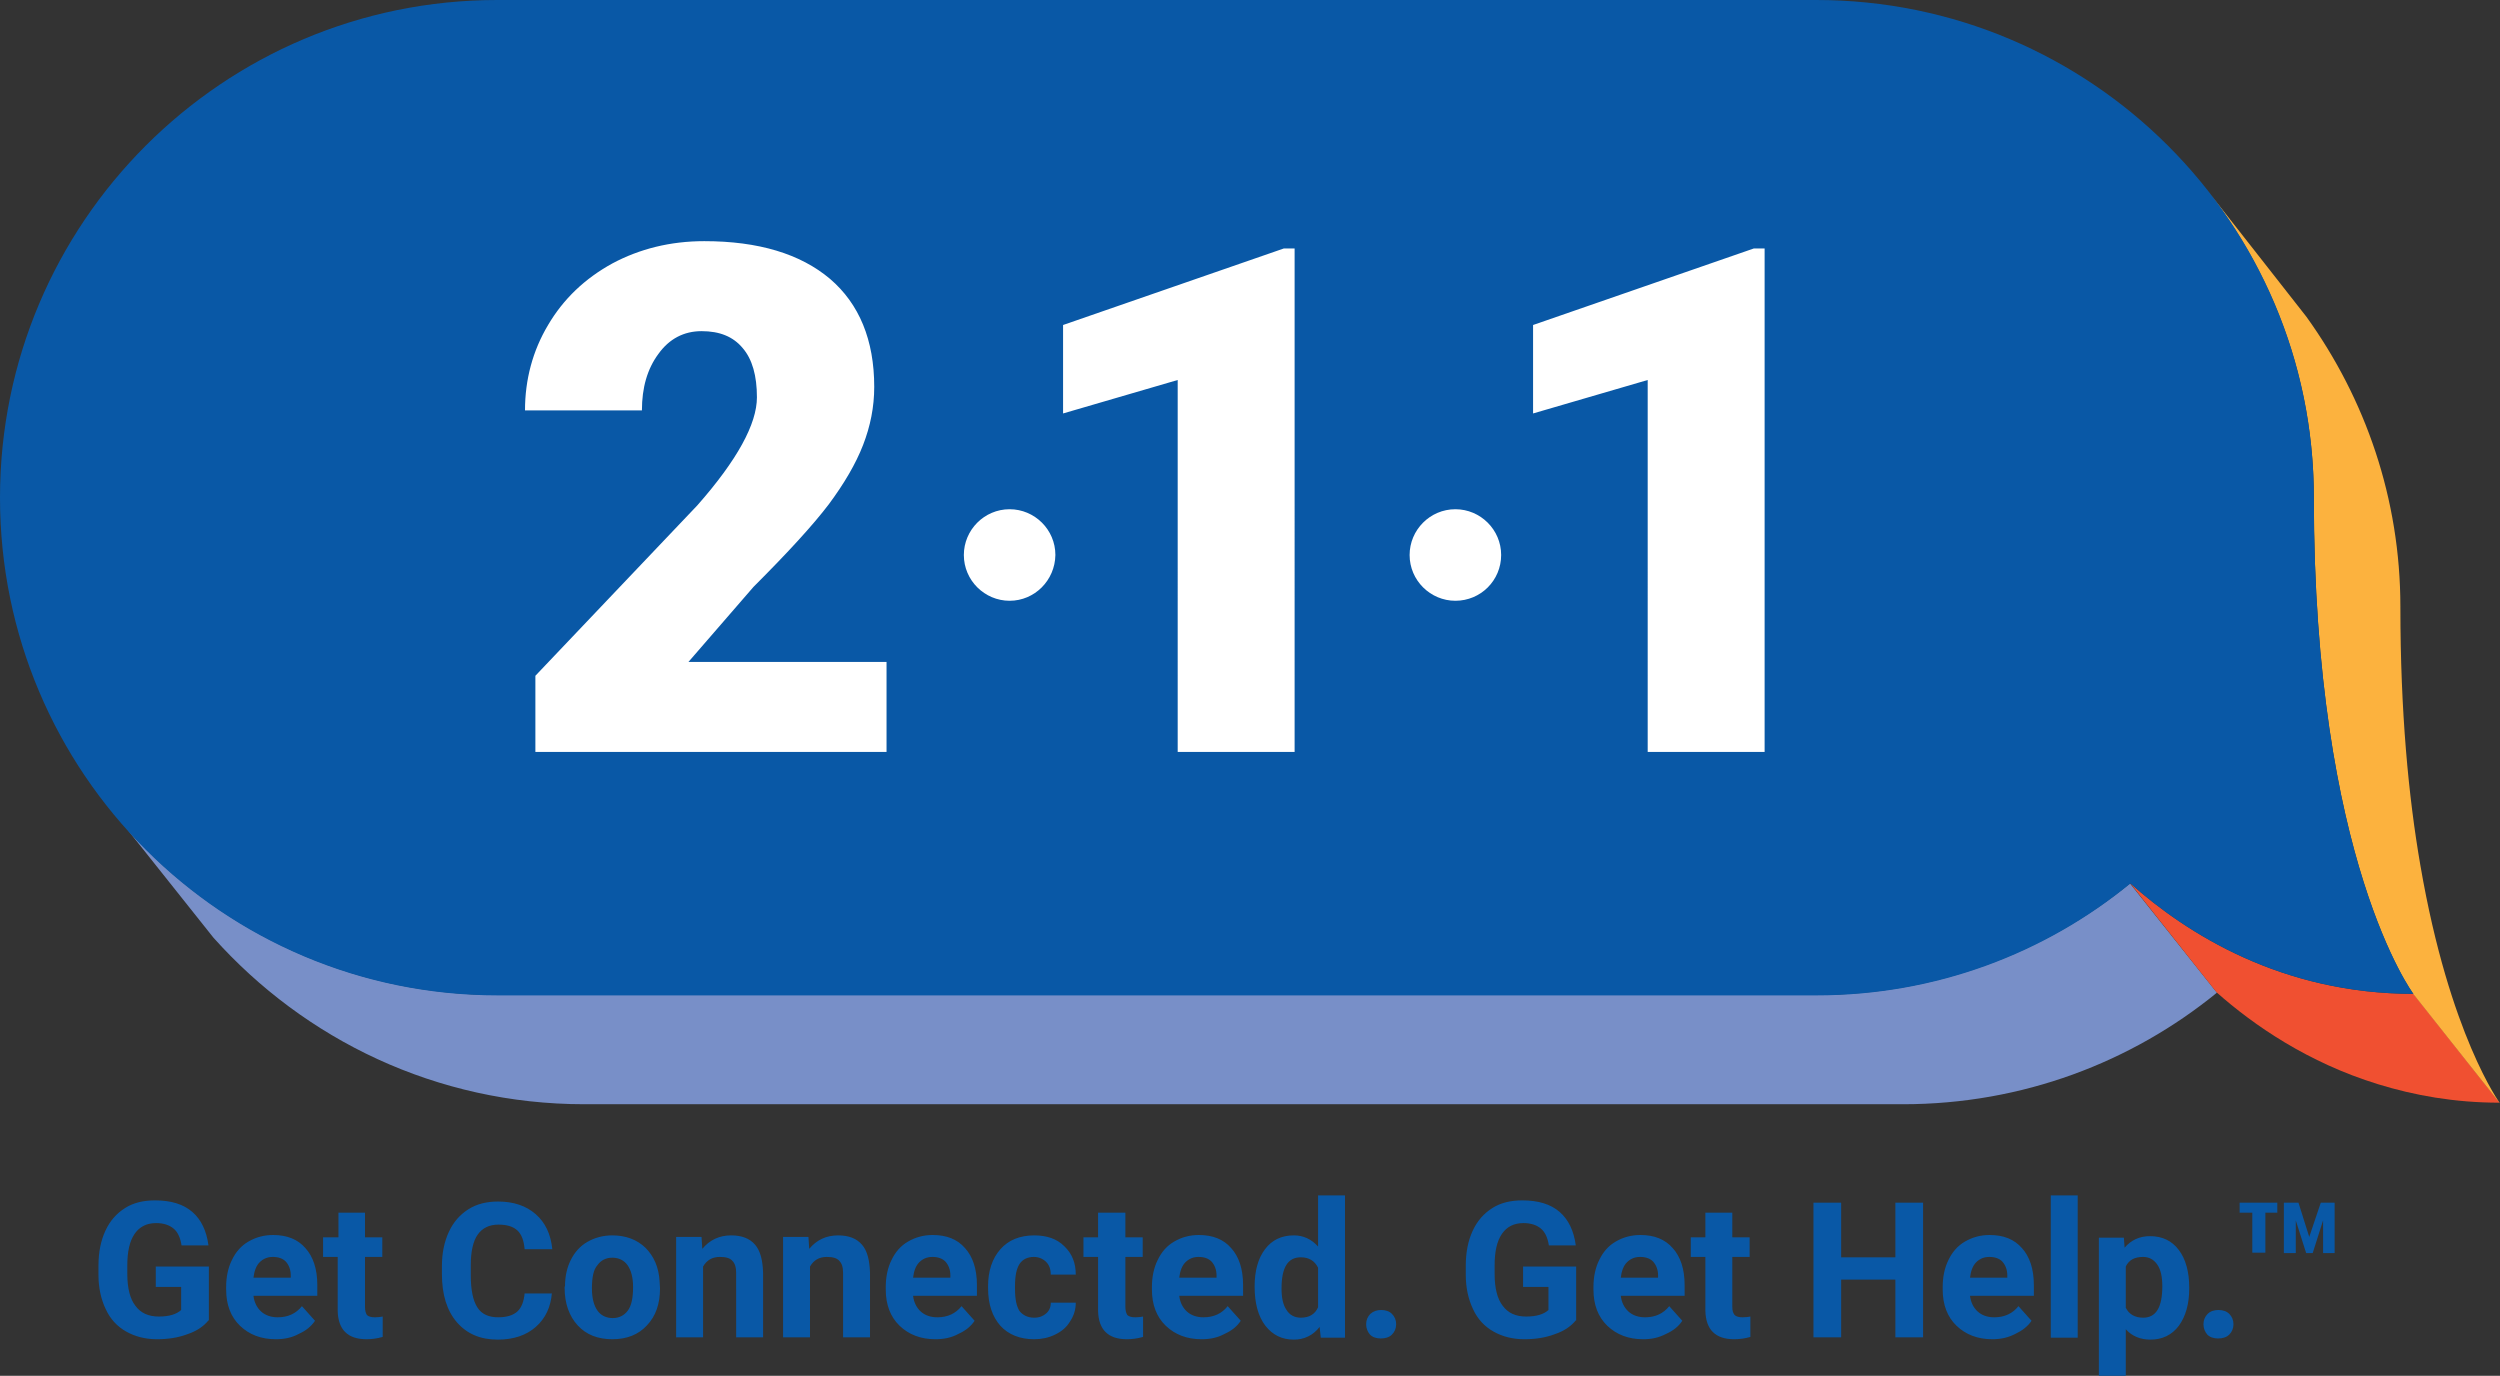 <svg xmlns="http://www.w3.org/2000/svg" xmlns:xlink="http://www.w3.org/1999/xlink" xml:space="preserve" id="Layer_1" x="0" y="0" style="enable-background:new 0 0 650 357.7" version="1.1" viewBox="0 0 650 357.7"><rect x="0" y="0" width="650" height="357.7" fill="#333333" stroke="none"/><style>.st0,.st1,.st2,.st3,.st4{clip-path:url(#SVGID_00000109740735503505112260000001351163708002047158_);fill:#788fc8}.st1,.st2,.st3,.st4{fill:#f05031}.st2,.st3,.st4{fill:#fcb23e}.st3,.st4{fill:#0958a6}.st4{fill:#fff}</style><defs><path id="SVGID_1_" d="M0 0h650v357.7H0z" /></defs><clipPath id="SVGID_00000014593232773874885680000010964458946662178437_"><use xlink:href="#SVGID_1_" style="overflow:visible" /></clipPath><path d="M553.8 229.7c-22.3 18.1-50.7 29-81.6 29H129.4c-38.1 0-72.4-16.5-96.1-42.8l22.2 27.9c23.7 26.5 58 43.3 96.4 43.3h342.9c31 0 59.4-10.9 81.6-29l-22.6-28.4z" style="clip-path:url(#SVGID_00000014593232773874885680000010964458946662178437_);fill:#788fc8" /><path d="M627.5 258.4c-34.3 0-59-15.7-73.7-28.8l22.5 28.4c9.7 8.6 23.8 18.3 42 23.9 9.4 2.9 19.9 4.8 31.6 4.8l-22.4-28.3z" style="clip-path:url(#SVGID_00000014593232773874885680000010964458946662178437_);fill:#f05031" /><path d="M629.3 225c-3.1-17.9-5.2-40-5.2-67.2 0-28.2-9.1-54.1-24.4-75.4l-26.5-33.8c17.7 22.2 28.4 50.2 28.4 80.8 0 94.5 25.9 129.1 25.9 129.1l22.5 28.4c0-.1-13.1-17.7-20.7-61.9" style="clip-path:url(#SVGID_00000014593232773874885680000010964458946662178437_);fill:#fcb23e" /><path d="M627.5 258.4s-25.9-34.6-25.9-129.1C601.6 57.9 543.6 0 472.2 0H129.3C57.9 0 0 57.9 0 129.4s57.9 129.4 129.4 129.4h342.9c31 0 59.4-10.9 81.6-29.1 14.6 13 39.3 28.7 73.6 28.7" style="clip-path:url(#SVGID_00000014593232773874885680000010964458946662178437_);fill:#0958a6" /><path d="M230.6 195.5h-91.4v-19.8l42.1-44.3c10.4-11.8 15.5-21.2 15.5-28.1 0-5.6-1.2-9.9-3.7-12.8-2.5-3-6-4.4-10.7-4.4-4.6 0-8.4 2-11.2 5.9-2.9 3.9-4.3 8.8-4.3 14.7h-30.4c0-8 2-15.5 6-22.2 4-6.8 9.6-12.1 16.7-16 7.1-3.8 15.1-5.8 23.9-5.8 14.1 0 25 3.3 32.7 9.8 7.6 6.5 11.5 15.9 11.5 28.1 0 5.2-1 10.2-2.9 15.1s-4.9 10-8.9 15.4c-4.1 5.4-10.6 12.5-19.6 21.5L179 172.1h51.5v23.4zM336.6 195.5h-30.4V98.8l-29.8 8.7v-23l57.4-19.9h2.8zM458.8 195.5h-30.4V98.8l-29.8 8.7v-23L456 64.6h2.8zM262.5 156.2c-6.5 0-11.9-5.3-11.9-11.9 0-6.5 5.3-11.9 11.9-11.9 6.5 0 11.9 5.3 11.9 11.9-.1 6.6-5.4 11.9-11.9 11.9M378.4 156.2c-6.5 0-11.9-5.3-11.9-11.9 0-6.5 5.3-11.9 11.9-11.9 6.5 0 11.9 5.3 11.9 11.9 0 6.6-5.3 11.9-11.9 11.9" style="clip-path:url(#SVGID_00000014593232773874885680000010964458946662178437_);fill:#fff" /><path d="M54.2 343.3c-1.3 1.6-3.1 2.8-5.5 3.6-2.4.9-5 1.3-7.9 1.3-3 0-5.7-.7-8-2s-4.1-3.2-5.3-5.8c-1.2-2.5-1.9-5.5-1.9-8.9v-2.4c0-3.5.6-6.5 1.8-9.1 1.2-2.6 2.9-4.5 5.1-5.9 2.2-1.4 4.8-2 7.8-2 4.2 0 7.4 1 9.7 3 2.3 2 3.7 4.9 4.2 8.7h-7c-.3-2-1-3.5-2.1-4.4-1.1-.9-2.6-1.4-4.5-1.4-2.4 0-4.3.9-5.6 2.8-1.3 1.9-1.9 4.6-1.9 8.2v2.2c0 3.7.7 6.5 2.1 8.3 1.4 1.9 3.4 2.8 6.1 2.8 2.7 0 4.6-.6 5.8-1.7v-6h-6.6v-5.3h13.8v14zM71.7 348.2c-3.8 0-6.9-1.2-9.3-3.5-2.4-2.3-3.6-5.5-3.6-9.4v-.7c0-2.6.5-5 1.5-7 1-2.1 2.4-3.7 4.3-4.8 1.9-1.1 4-1.7 6.4-1.7 3.6 0 6.4 1.1 8.4 3.4 2 2.2 3.1 5.4 3.1 9.6v2.8H65.9c.2 1.7.9 3.1 2 4.1s2.6 1.5 4.3 1.5c2.7 0 4.8-1 6.3-2.9l3.4 3.8c-1 1.5-2.4 2.6-4.2 3.4-1.8 1-3.8 1.4-6 1.4m-.8-21.4c-1.4 0-2.5.5-3.4 1.4-.9.9-1.4 2.3-1.6 4h9.7v-.6c0-1.5-.5-2.7-1.3-3.6-.8-.8-1.9-1.2-3.4-1.2M94.9 315.3v6.4h4.5v5.1h-4.5v13c0 1 .2 1.6.5 2.1.4.4 1.1.6 2.1.6.8 0 1.5-.1 2-.2v5.3c-1.4.4-2.8.6-4.2.6-4.9 0-7.4-2.5-7.5-7.4v-14H84v-5.1h4v-6.4h6.9zM143.5 336.1c-.3 3.8-1.7 6.7-4.2 8.9s-5.8 3.3-9.9 3.3c-4.5 0-8-1.5-10.6-4.5-2.6-3-3.9-7.2-3.9-12.5v-2.1c0-3.4.6-6.3 1.8-8.9 1.2-2.6 2.9-4.5 5.1-5.9 2.2-1.4 4.8-2 7.7-2 4 0 7.3 1.1 9.8 3.3 2.5 2.2 3.9 5.2 4.3 9.1h-7.2c-.2-2.3-.8-3.9-1.9-4.9-1.1-1-2.7-1.5-4.9-1.5-2.4 0-4.2.9-5.4 2.6-1.2 1.7-1.8 4.4-1.8 8v2.6c0 3.8.6 6.6 1.7 8.3 1.1 1.8 3 2.6 5.4 2.6 2.2 0 3.9-.5 5-1.5s1.7-2.6 1.9-4.7h7.1zM146.9 334.5c0-2.6.5-4.9 1.5-6.9s2.4-3.6 4.3-4.7 4.1-1.7 6.5-1.7c3.5 0 6.4 1.1 8.6 3.2 2.2 2.2 3.5 5.1 3.7 8.8l.1 1.8c0 4-1.1 7.2-3.4 9.6-2.2 2.4-5.2 3.6-9 3.6s-6.8-1.2-9-3.6c-2.2-2.4-3.4-5.7-3.4-9.8v-.3zm7 .5c0 2.5.5 4.4 1.4 5.7.9 1.3 2.3 2 4 2 1.7 0 3-.7 3.9-1.9 1-1.3 1.4-3.4 1.4-6.2 0-2.4-.5-4.3-1.4-5.6-.9-1.3-2.3-2-4-2-1.7 0-3 .7-3.9 2-1 1.1-1.4 3.2-1.4 6M182.4 321.7l.2 3c1.9-2.3 4.4-3.5 7.5-3.5 2.8 0 4.8.8 6.2 2.4 1.4 1.6 2 4.1 2.1 7.3v16.8h-7V331c0-1.5-.3-2.5-1-3.2-.6-.7-1.7-1-3.2-1-2 0-3.4.8-4.4 2.5v18.4h-7v-26.1h6.6zM210.2 321.7l.2 3c1.9-2.3 4.4-3.5 7.5-3.5 2.8 0 4.8.8 6.2 2.4 1.4 1.6 2 4.1 2.1 7.3v16.8h-7V331c0-1.5-.3-2.5-1-3.2-.6-.7-1.7-1-3.2-1-2 0-3.4.8-4.4 2.5v18.4h-7v-26.1h6.6zM243.2 348.2c-3.8 0-6.9-1.2-9.3-3.5-2.4-2.3-3.6-5.5-3.6-9.4v-.7c0-2.6.5-5 1.5-7 1-2.1 2.4-3.7 4.3-4.8 1.9-1.1 4-1.7 6.4-1.7 3.6 0 6.4 1.1 8.4 3.4 2 2.2 3.1 5.4 3.1 9.6v2.8h-16.6c.2 1.7.9 3.1 2 4.1 1.1 1 2.6 1.5 4.3 1.5 2.7 0 4.8-1 6.3-2.9l3.4 3.8c-1 1.5-2.4 2.6-4.2 3.4-1.8 1-3.8 1.4-6 1.4m-.8-21.4c-1.4 0-2.5.5-3.4 1.4-.9.9-1.4 2.3-1.6 4h9.7v-.6c0-1.5-.5-2.7-1.3-3.6-.8-.8-1.9-1.2-3.4-1.2M268.9 342.6c1.3 0 2.3-.4 3.1-1.1.8-.7 1.2-1.6 1.2-2.8h6.5c0 1.8-.5 3.4-1.5 4.9-.9 1.5-2.2 2.6-3.9 3.4-1.6.8-3.5 1.2-5.4 1.2-3.7 0-6.7-1.2-8.8-3.5-2.1-2.4-3.2-5.6-3.2-9.8v-.5c0-4 1.1-7.2 3.2-9.6 2.1-2.4 5.1-3.6 8.8-3.6 3.3 0 5.9.9 7.8 2.8 2 1.9 3 4.3 3 7.4h-6.5c0-1.4-.4-2.5-1.2-3.3-.8-.8-1.9-1.3-3.2-1.3-1.6 0-2.9.6-3.7 1.8-.8 1.2-1.2 3.1-1.2 5.8v.7c0 2.7.4 4.6 1.2 5.8.9 1.1 2.2 1.7 3.8 1.7M292.6 315.3v6.4h4.5v5.1h-4.5v13c0 1 .2 1.6.5 2.1.4.4 1.1.6 2.1.6.8 0 1.5-.1 2-.2v5.3c-1.4.4-2.8.6-4.2.6-4.9 0-7.4-2.5-7.5-7.4v-14h-3.8v-5.1h3.8v-6.4h7.1zM312.4 348.2c-3.8 0-6.9-1.2-9.3-3.5-2.4-2.3-3.6-5.5-3.6-9.4v-.7c0-2.6.5-5 1.5-7 1-2.1 2.4-3.7 4.3-4.8s4-1.7 6.4-1.7c3.6 0 6.4 1.1 8.4 3.4 2 2.2 3.1 5.4 3.1 9.6v2.8h-16.6c.2 1.7.9 3.1 2 4.1s2.6 1.5 4.3 1.5c2.7 0 4.8-1 6.3-2.9l3.4 3.8c-1 1.5-2.4 2.6-4.2 3.4-1.8 1-3.8 1.4-6 1.4m-.8-21.4c-1.4 0-2.5.5-3.4 1.4-.9.9-1.4 2.3-1.6 4h9.7v-.6c0-1.5-.5-2.7-1.3-3.6-.8-.8-1.9-1.2-3.4-1.2M326.2 334.5c0-4.1.9-7.3 2.7-9.7 1.8-2.4 4.3-3.6 7.5-3.6 2.5 0 4.6 1 6.3 2.9v-13.3h7v37h-6.3l-.3-2.8c-1.7 2.2-4 3.3-6.7 3.3-3.1 0-5.5-1.2-7.4-3.6-1.9-2.5-2.8-5.9-2.8-10.2m7 .5c0 2.5.4 4.3 1.3 5.6.8 1.3 2.1 2 3.7 2 2.2 0 3.7-.9 4.5-2.7v-10.3c-.9-1.8-2.4-2.7-4.5-2.7-3.4 0-5 2.7-5 8.1M355.2 344.3c0-1.1.4-2 1.1-2.7.8-.7 1.7-1 2.8-1 1.1 0 2.1.3 2.8 1 .7.7 1.1 1.6 1.1 2.7s-.4 2-1.1 2.7c-.7.7-1.7 1-2.9 1-1.1 0-2.1-.3-2.8-1-.6-.7-1-1.6-1-2.7M409.7 343.3c-1.3 1.6-3.1 2.8-5.5 3.6-2.4.9-5 1.3-7.9 1.3-3 0-5.7-.7-8-2s-4.1-3.2-5.3-5.8c-1.2-2.5-1.9-5.5-1.9-8.9v-2.4c0-3.5.6-6.5 1.8-9.1 1.2-2.6 2.9-4.5 5.1-5.9 2.2-1.4 4.8-2 7.8-2 4.2 0 7.4 1 9.7 3 2.3 2 3.7 4.9 4.2 8.7h-7c-.3-2-1-3.5-2.1-4.4-1.1-.9-2.6-1.4-4.5-1.4-2.4 0-4.3.9-5.6 2.8-1.3 1.9-1.9 4.6-1.9 8.2v2.2c0 3.7.7 6.5 2.1 8.3 1.4 1.9 3.4 2.8 6.1 2.8 2.7 0 4.6-.6 5.8-1.7v-6H396v-5.3h13.8v14zM427.2 348.2c-3.8 0-6.9-1.2-9.3-3.5-2.4-2.3-3.6-5.5-3.6-9.4v-.7c0-2.6.5-5 1.5-7 1-2.1 2.4-3.7 4.3-4.8 1.9-1.1 4-1.7 6.4-1.7 3.6 0 6.4 1.1 8.4 3.4 2 2.2 3.1 5.4 3.1 9.6v2.8h-16.6c.2 1.7.9 3.1 2 4.1 1.1 1 2.6 1.5 4.3 1.5 2.7 0 4.8-1 6.3-2.9l3.4 3.8c-1 1.5-2.4 2.6-4.2 3.4-1.9 1-3.8 1.4-6 1.4m-.8-21.4c-1.4 0-2.5.5-3.4 1.4-.9.9-1.4 2.3-1.6 4h9.7v-.6c0-1.5-.5-2.7-1.3-3.6-.8-.8-1.9-1.2-3.4-1.2M450.4 315.3v6.4h4.5v5.1h-4.5v13c0 1 .2 1.6.6 2.1.4.4 1.1.6 2.1.6.8 0 1.5-.1 2-.2v5.3c-1.4.4-2.8.6-4.2.6-4.9 0-7.4-2.5-7.5-7.4v-14h-3.8v-5.1h3.8v-6.4h7zM500 347.7h-7.2v-15h-14.1v15h-7.2v-35h7.2v14.2h14.1v-14.2h7.2zM518 348.2c-3.8 0-6.9-1.2-9.3-3.5-2.4-2.3-3.6-5.5-3.6-9.4v-.7c0-2.6.5-5 1.5-7 1-2.1 2.4-3.7 4.3-4.8s4-1.7 6.4-1.7c3.6 0 6.4 1.1 8.4 3.4 2 2.2 3.1 5.4 3.1 9.6v2.8h-16.6c.2 1.7.9 3.1 2 4.1 1.1 1 2.6 1.5 4.3 1.5 2.7 0 4.8-1 6.3-2.9l3.4 3.8c-1 1.5-2.5 2.6-4.2 3.4-1.9 1-3.9 1.4-6 1.4m-.8-21.4c-1.4 0-2.5.5-3.4 1.4-.9.9-1.4 2.3-1.6 4h9.7v-.6c0-1.5-.5-2.7-1.3-3.6-.8-.8-1.9-1.2-3.4-1.2M533.2 310.8h7v37h-7zM569.2 335c0 4-.9 7.2-2.7 9.7-1.8 2.4-4.3 3.6-7.4 3.6-2.6 0-4.8-.9-6.4-2.7v12.3h-7v-36.1h6.5l.2 2.6c1.7-2 3.9-3 6.6-3 3.2 0 5.7 1.2 7.5 3.6 1.8 2.4 2.7 5.7 2.7 9.8v.2zm-7-.6c0-2.4-.4-4.3-1.3-5.6-.9-1.3-2.1-2-3.7-2-2.2 0-3.7.8-4.5 2.5V340c.8 1.7 2.4 2.6 4.5 2.6 3.4 0 5-2.7 5-8.2M572.9 344.3c0-1.1.4-2 1.1-2.7.7-.7 1.7-1 2.8-1 1.1 0 2.1.3 2.8 1 .7.7 1.1 1.6 1.1 2.7s-.4 2-1.1 2.7c-.7.7-1.7 1-2.9 1-1.1 0-2.1-.3-2.8-1-.6-.7-1-1.6-1-2.7M592.1 315.3H589v10.4h-3.4v-10.4h-3.3v-2.6h9.8v2.6zm11.9 2-2.7 8.5h-1.7l-2.7-8.5v8.5h-3.1v-13.1h3.8l2.8 8.9 3-8.9h3.6v13.1h-3v-8.5z" style="clip-path:url(#SVGID_00000014593232773874885680000010964458946662178437_);fill:#0958a6" /></svg>